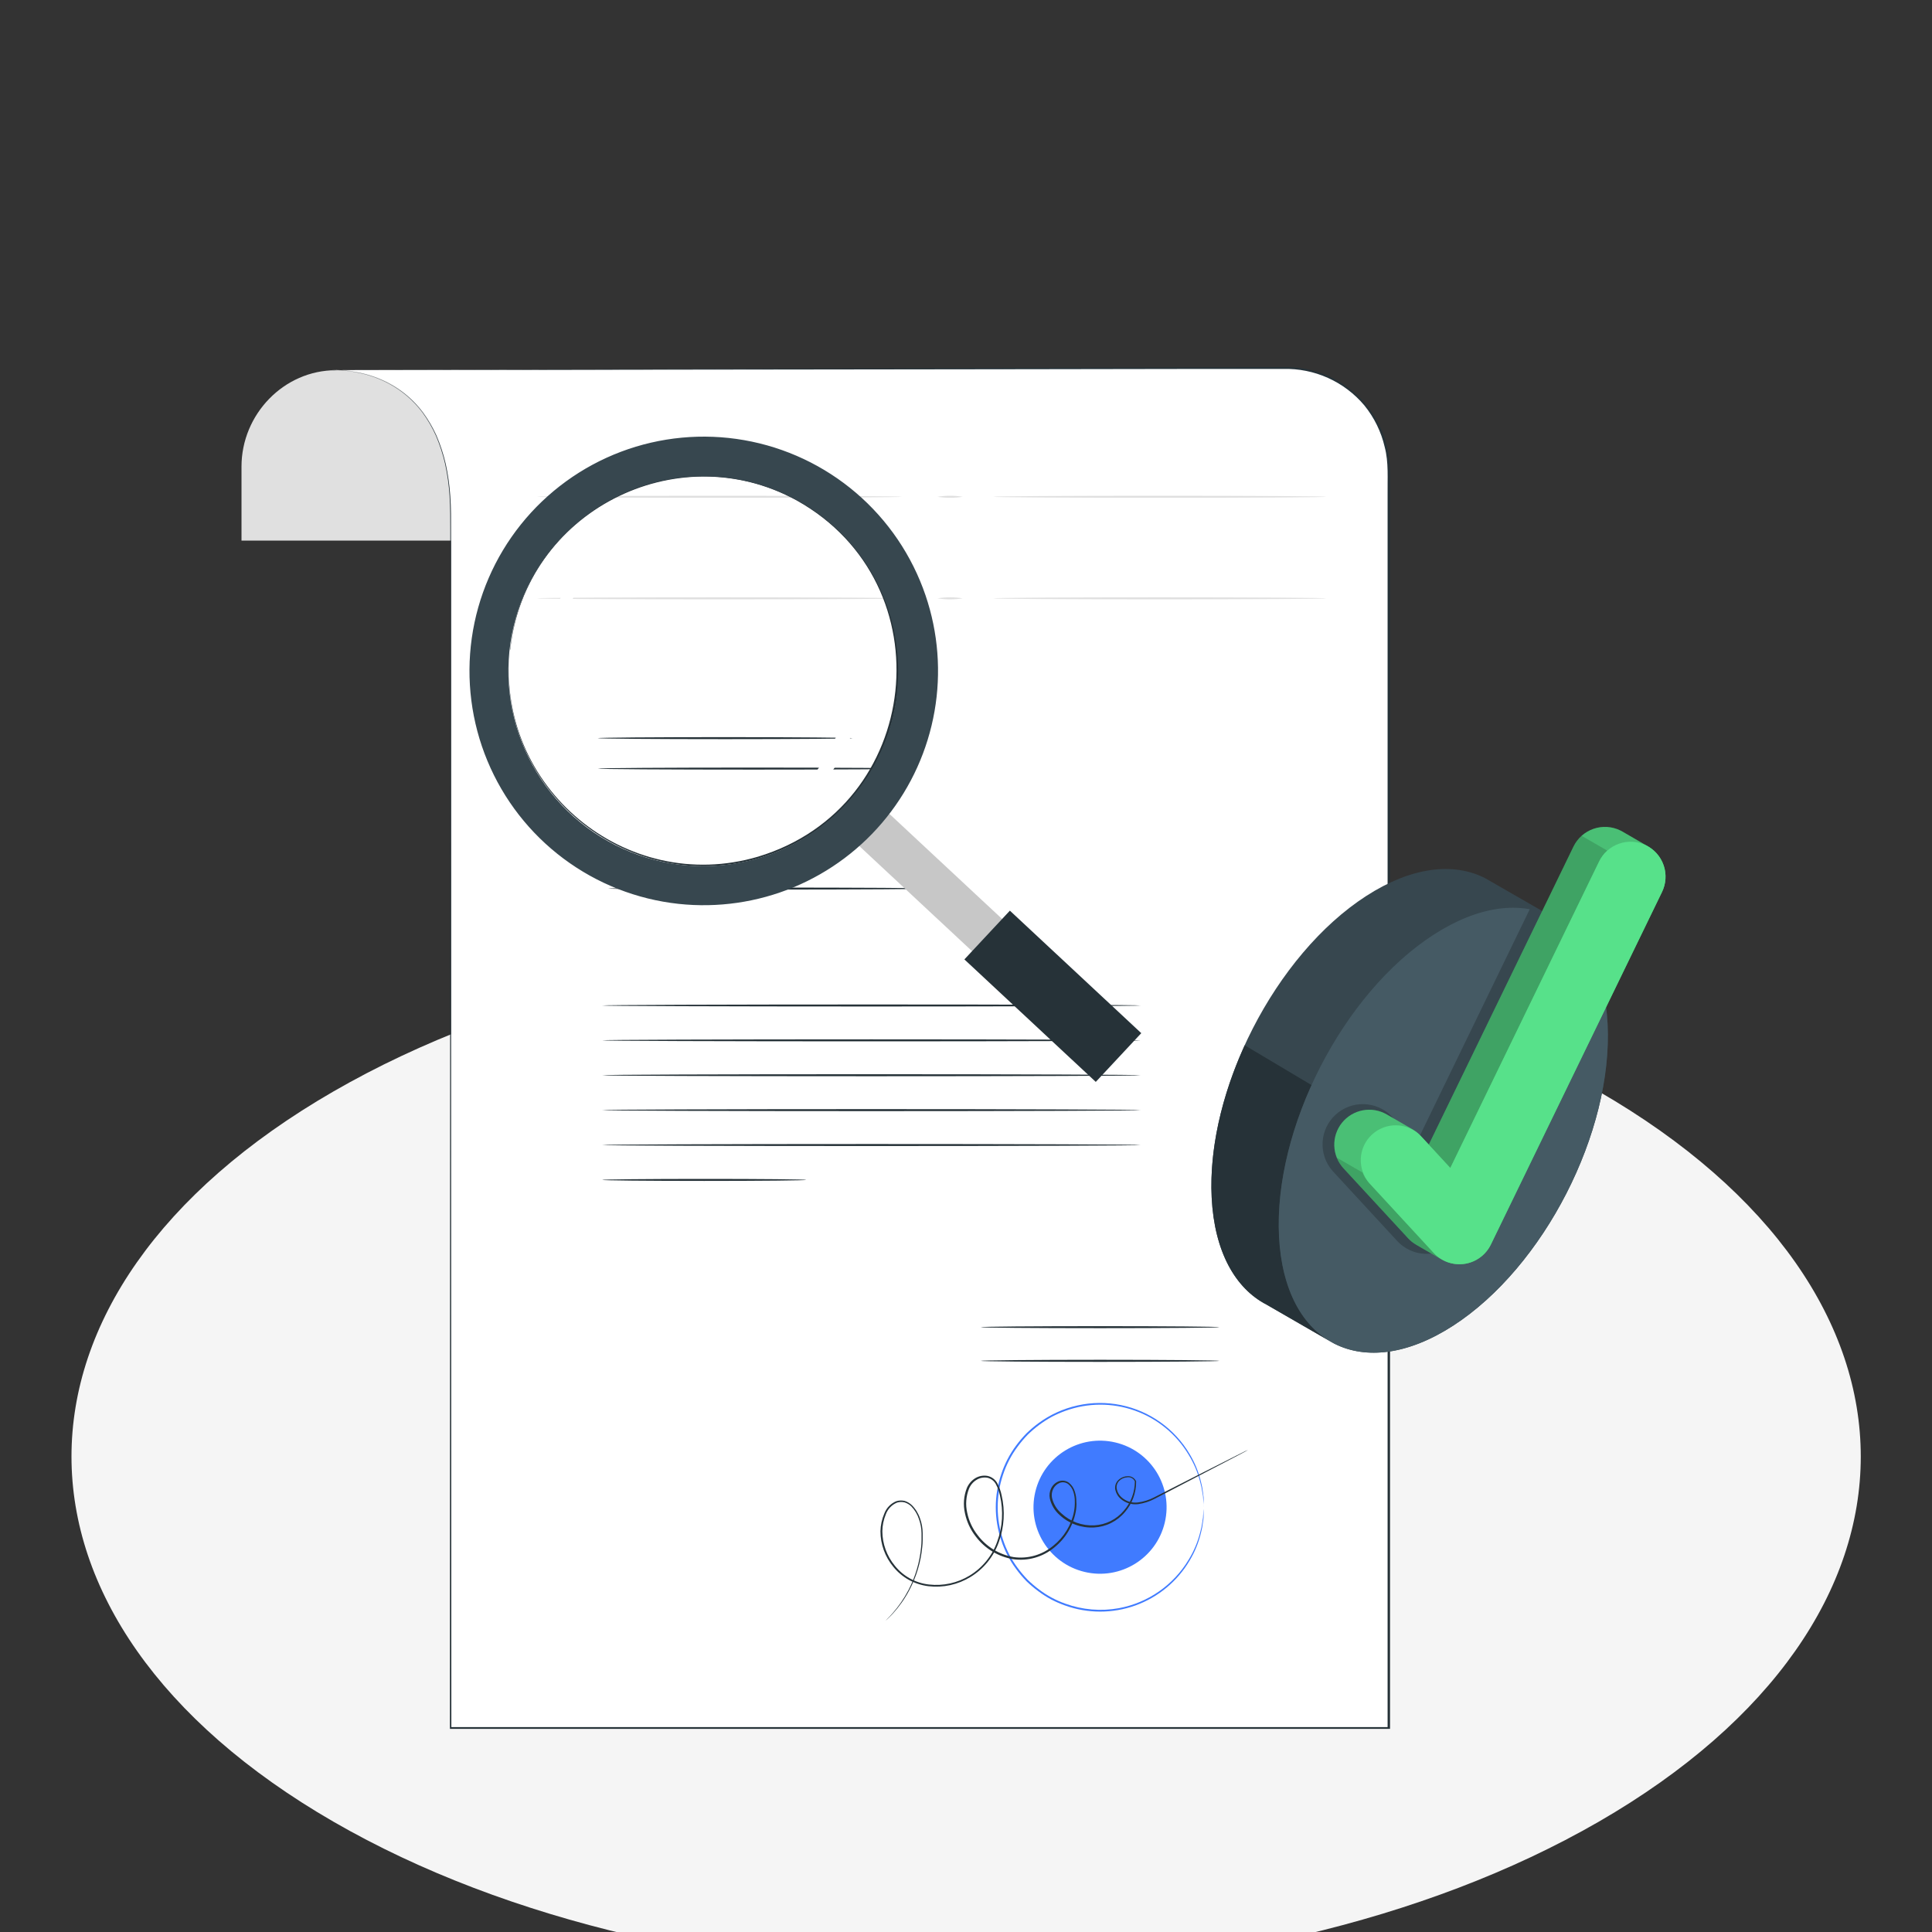 <svg width="200" height="200" viewBox="0 0 200 200" fill="none" xmlns="http://www.w3.org/2000/svg">
<rect x="0" y="0" width="200" height="200" fill="#333333" stroke="none"/>
<g clip-path="url(#clip0_1_5233)">
<path d="M34.523 188.584C-1.641 167.704 -1.641 133.848 34.523 112.984C70.687 92.12 129.323 92.104 165.499 112.984C201.675 133.864 201.663 167.72 165.499 188.584C129.335 209.448 70.691 209.468 34.523 188.584Z" fill="#F5F5F5"/>
<path d="M92.165 82.072C92.165 82.128 85.54 82.176 77.365 82.176C69.189 82.176 62.565 82.128 62.565 82.072C62.565 82.016 69.184 81.968 77.365 81.968C85.544 81.968 92.165 82 92.165 82.072Z" fill="#263238"/>
<path d="M140.293 87.248C140.293 87.304 123.009 87.352 101.693 87.352C80.377 87.352 63.089 87.304 63.089 87.248C63.089 87.192 80.369 87.144 101.693 87.144C123.017 87.144 140.293 87.2 140.293 87.248Z" fill="#263238"/>
<path d="M140.293 92C140.293 92.056 123.009 92.104 101.693 92.104C80.377 92.104 63.089 92.056 63.089 92C63.089 91.944 80.369 91.896 101.693 91.896C123.017 91.896 140.293 91.952 140.293 92Z" fill="#263238"/>
<path d="M140.293 96.772C140.293 96.832 123.009 96.88 101.693 96.88C80.377 96.88 63.089 96.832 63.089 96.772C63.089 96.712 80.369 96.668 101.693 96.668C123.017 96.668 140.293 96.716 140.293 96.772Z" fill="#263238"/>
<path d="M140.293 101.536C140.293 101.596 123.009 101.64 101.693 101.64C80.377 101.64 63.089 101.596 63.089 101.536C63.089 101.476 80.369 101.432 101.693 101.432C123.017 101.432 140.293 101.48 140.293 101.536Z" fill="#263238"/>
<path d="M140.293 106.3C140.293 106.36 123.009 106.404 101.693 106.404C80.377 106.404 63.089 106.36 63.089 106.3C63.089 106.24 80.369 106.196 101.693 106.196C123.017 106.196 140.293 106.244 140.293 106.3Z" fill="#263238"/>
<path d="M127.1 169.448C127.1 169.448 127.172 169.324 127.28 169.08C127.428 168.722 127.493 168.335 127.472 167.948C127.427 167.333 127.327 166.724 127.172 166.128C126.945 165.327 126.895 164.486 127.024 163.664C127.148 163.17 127.373 162.706 127.685 162.304C127.996 161.901 128.389 161.567 128.836 161.324C129.361 161.057 129.944 160.928 130.532 160.949C131.12 160.97 131.693 161.14 132.196 161.444C132.753 161.759 133.209 162.227 133.508 162.792C133.665 163.097 133.723 163.444 133.672 163.784C133.636 163.964 133.543 164.127 133.408 164.252C133.273 164.376 133.103 164.454 132.92 164.476C132.584 164.508 132.246 164.516 131.908 164.5H130.9C130.224 164.5 129.536 164.456 128.84 164.392C127.482 164.288 126.144 163.998 124.864 163.532C124.256 163.328 123.604 163.172 123.056 163.424C122.508 163.676 122.144 164.224 121.688 164.624C121.468 164.844 121.191 165.001 120.888 165.076C120.58 165.136 120.261 165.079 119.992 164.916C119.541 164.583 119.127 164.204 118.756 163.784C118.578 163.607 118.364 163.471 118.128 163.384C117.905 163.31 117.663 163.317 117.444 163.404C117.039 163.636 116.678 163.94 116.38 164.3C116.081 164.596 115.715 164.817 115.312 164.943C114.91 165.069 114.484 165.097 114.068 165.024C113.44 164.909 112.879 164.559 112.5 164.044C112.264 163.723 112.105 163.352 112.036 162.96C112.013 162.828 112.005 162.694 112.012 162.56C112.012 162.56 112.012 162.7 112.076 162.96C112.16 163.34 112.327 163.696 112.564 164.004C112.937 164.492 113.482 164.818 114.088 164.916C114.484 164.981 114.889 164.949 115.27 164.825C115.651 164.7 115.996 164.486 116.276 164.2C116.585 163.822 116.961 163.505 117.384 163.264C117.639 163.159 117.923 163.149 118.184 163.236C118.443 163.331 118.678 163.481 118.872 163.676C119.235 164.081 119.637 164.45 120.072 164.776C120.303 164.918 120.579 164.966 120.844 164.912C121.116 164.847 121.365 164.709 121.564 164.512C122 164.112 122.364 163.58 122.98 163.288C123.29 163.154 123.63 163.106 123.964 163.148C124.294 163.191 124.619 163.269 124.932 163.38C126.198 163.842 127.521 164.127 128.864 164.228C129.552 164.292 130.236 164.32 130.912 164.336L131.916 164.356C132.241 164.37 132.565 164.363 132.888 164.336C133.031 164.323 133.165 164.264 133.271 164.168C133.377 164.072 133.449 163.944 133.476 163.804C133.52 163.508 133.47 163.206 133.332 162.94C133.051 162.409 132.625 161.968 132.104 161.668C131.626 161.375 131.082 161.21 130.522 161.187C129.962 161.163 129.405 161.284 128.904 161.536C128.475 161.765 128.098 162.082 127.797 162.464C127.496 162.847 127.278 163.288 127.156 163.76C127.024 164.559 127.065 165.378 127.276 166.16C127.422 166.764 127.51 167.38 127.54 168C127.555 168.398 127.475 168.794 127.308 169.156C127.249 169.26 127.179 169.358 127.1 169.448Z" fill="#263238"/>
<path d="M86.4 161.024C86.4 161.084 81.468 161.128 75.384 161.128C69.3 161.128 64.364 161.084 64.364 161.024C64.364 160.964 69.296 160.92 75.384 160.92C81.472 160.92 86.4 160.968 86.4 161.024Z" fill="#263238"/>
<path d="M97.397 160.856C96.043 160.959 94.686 160.994 93.329 160.96C91.972 160.994 90.614 160.959 89.261 160.856C90.614 160.753 91.972 160.718 93.329 160.752C94.686 160.718 96.043 160.753 97.397 160.856Z" fill="#263238"/>
<path d="M134.461 157.672C134.461 157.732 130.021 157.776 124.545 157.776C119.069 157.776 114.629 157.732 114.629 157.672C114.629 157.612 119.069 157.568 124.545 157.568C130.021 157.568 134.461 157.6 134.461 157.672Z" fill="#263238"/>
<path d="M138.525 165.468C138.435 165.486 138.344 165.493 138.253 165.488H137.481L134.633 165.516C132.233 165.536 128.909 165.58 125.241 165.688C121.573 165.796 118.257 165.94 115.857 166.06L113.013 166.204L112.237 166.236C112.148 166.246 112.058 166.246 111.969 166.236C112.056 166.213 112.146 166.2 112.237 166.196L113.005 166.128C113.677 166.068 114.649 165.996 115.849 165.92C118.249 165.76 121.565 165.588 125.237 165.484C128.909 165.38 132.229 165.352 134.633 165.372C135.833 165.372 136.809 165.392 137.481 165.412L138.257 165.44C138.347 165.443 138.436 165.453 138.525 165.468Z" fill="#263238"/>
<path d="M72.704 121.796C72.699 121.743 72.699 121.689 72.704 121.636C72.704 121.516 72.704 121.364 72.704 121.176C72.704 120.776 72.704 120.188 72.68 119.468C72.68 117.992 72.652 115.92 72.636 113.44L72.724 113.528H64.368C64.344 113.548 64.564 113.332 64.468 113.424V117.824C64.468 119.224 64.468 120.548 64.468 121.764L64.376 121.676L70.408 121.72L72.116 121.744H72.572H72.736C72.688 121.75 72.64 121.75 72.592 121.744H72.152L70.464 121.764L64.376 121.812H64.288V121.72C64.288 120.52 64.288 119.18 64.288 117.78V115.62C64.288 115.248 64.288 114.876 64.288 114.5V113.372C64.196 113.464 64.416 113.244 64.396 113.268H72.752H72.8V113.36C72.78 115.864 72.764 117.956 72.752 119.448C72.752 120.16 72.752 120.724 72.728 121.136C72.728 121.316 72.728 121.46 72.728 121.572C72.735 121.647 72.727 121.724 72.704 121.796Z" fill="#263238"/>
<path d="M136.265 115.352H77.961V120.216H136.265V115.352Z" fill="#E0E0E0"/>
<path d="M72.704 136.296C72.7 136.241 72.7 136.187 72.704 136.132C72.704 136.012 72.704 135.864 72.704 135.676C72.704 135.276 72.704 134.688 72.68 133.968C72.68 132.492 72.652 130.42 72.636 127.936L72.724 128.028H64.368L64.468 127.928V132.328C64.468 133.732 64.468 135.056 64.468 136.272L64.376 136.18L70.408 136.228L72.116 136.252H72.572H72.736C72.688 136.258 72.64 136.258 72.592 136.252H72.152L70.464 136.276L64.376 136.324H64.288V136.232C64.288 135.032 64.288 133.692 64.288 132.288V130.128C64.288 129.76 64.288 129.388 64.288 129.012V127.88L64.396 127.772H72.752H72.8V127.86C72.78 130.368 72.764 132.46 72.752 133.948C72.752 134.66 72.752 135.228 72.728 135.636C72.728 135.816 72.728 135.96 72.728 136.076C72.734 136.15 72.726 136.225 72.704 136.296Z" fill="#263238"/>
<path d="M136.265 129.852H77.961V134.716H136.265V129.852Z" fill="#E0E0E0"/>
<path d="M72.704 150.8C72.7 150.746 72.7 150.691 72.704 150.636C72.704 150.516 72.704 150.364 72.704 150.18C72.704 149.78 72.704 149.192 72.68 148.472C72.68 146.996 72.652 144.92 72.636 142.44L72.724 142.532H64.368C64.344 142.556 64.564 142.336 64.468 142.428V146.828C64.468 148.232 64.468 149.556 64.468 150.772L64.376 150.68L70.408 150.728L72.116 150.752H72.572H72.736C72.688 150.756 72.64 150.756 72.592 150.752H72.152L70.464 150.776L64.376 150.82H64.288V150.8C64.288 149.6 64.288 148.26 64.288 146.856V144.696C64.288 144.328 64.288 143.952 64.288 143.576V142.448C64.196 142.54 64.416 142.32 64.396 142.344H72.752H72.8V142.432C72.78 144.936 72.764 147.032 72.752 148.52C72.752 149.232 72.752 149.8 72.728 150.208C72.728 150.388 72.728 150.532 72.728 150.648C72.727 150.7 72.719 150.751 72.704 150.8Z" fill="#263238"/>
<path d="M136.265 144.348H77.961V149.212H136.265V144.348Z" fill="#E0E0E0"/>
<path d="M65.692 117.24L66.816 116.112L68.988 118.044L73.256 113.94L74.3 115.068L68.828 120.216L65.692 117.24Z" fill="#407BFF"/>
<path d="M65.692 131.252L66.816 130.124L68.988 132.056L73.256 127.952L74.3 129.08L68.828 134.228L65.692 131.252Z" fill="#407BFF"/>
<path d="M65.692 145.62L66.816 144.496L68.988 146.424L73.256 142.32L74.3 143.448L68.828 148.6L65.692 145.62Z" fill="#407BFF"/>
<path d="M46.744 55.964H25V48.3C25 42.896 29.38 38.324 34.784 38.324L46.744 38.512V55.964Z" fill="#E0E0E0"/>
<path d="M34.316 38.312C34.316 38.312 46.692 37.188 46.692 53.328V178.868H143.812V48.764C143.812 47.362 143.535 45.973 142.997 44.678C142.46 43.383 141.672 42.207 140.679 41.216C139.687 40.226 138.508 39.441 137.212 38.906C135.916 38.371 134.527 38.097 133.124 38.1L34.316 38.312Z" fill="white"/>
<path d="M34.316 38.312L106.168 38.08L123.568 38.032L132.82 38.004C134.44 37.96 136.05 38.281 137.53 38.943C139.01 39.606 140.321 40.593 141.368 41.832C142.438 43.107 143.198 44.614 143.588 46.232C143.69 46.639 143.766 47.052 143.816 47.468C143.872 47.868 143.868 48.304 143.896 48.724C143.896 49.559 143.896 50.399 143.896 51.244C143.896 54.612 143.896 58.035 143.896 61.512C143.896 68.459 143.896 75.604 143.896 82.948C143.896 112.284 143.896 144.548 143.896 178.388V178.972H143.792H46.672H46.576V178.876C46.576 135.412 46.604 98.504 46.616 72.476C46.616 65.964 46.616 60.132 46.616 55.048C46.616 53.776 46.616 52.552 46.544 51.38C46.474 50.255 46.319 49.137 46.08 48.036C45.85 47.032 45.531 46.051 45.128 45.104C44.748 44.258 44.281 43.454 43.736 42.704C42.801 41.457 41.603 40.431 40.228 39.7C39.222 39.168 38.144 38.788 37.028 38.572C36.35 38.434 35.662 38.357 34.972 38.34C34.508 38.34 34.268 38.34 34.268 38.34C34.502 38.326 34.737 38.326 34.972 38.34C35.665 38.352 36.355 38.424 37.036 38.556C38.152 38.77 39.23 39.147 40.236 39.676C41.621 40.405 42.827 41.432 43.768 42.684C44.318 43.434 44.79 44.238 45.176 45.084C45.583 46.035 45.906 47.02 46.14 48.028C46.381 49.133 46.539 50.255 46.612 51.384C46.7 52.56 46.688 53.784 46.688 55.056C46.688 60.14 46.688 65.972 46.688 72.484C46.688 98.528 46.708 135.436 46.724 178.884L46.628 178.792H143.748L143.644 178.896V178.416C143.644 144.564 143.644 112.312 143.644 82.976C143.644 75.64 143.644 68.495 143.644 61.54V51.244C143.62 49.56 143.768 47.872 143.344 46.272C142.979 44.694 142.258 43.221 141.236 41.964C140.209 40.745 138.92 39.772 137.466 39.119C136.012 38.466 134.429 38.149 132.836 38.192H123.564L106.136 38.22L34.316 38.312Z" fill="#263238"/>
<path d="M88.264 76.412C88.264 76.468 82.356 76.516 75.064 76.516C67.772 76.516 61.864 76.468 61.864 76.412C61.864 76.356 67.768 76.308 75.064 76.308C82.36 76.308 88.264 76.364 88.264 76.412Z" fill="#263238"/>
<path d="M94.176 79.564C94.176 79.624 86.948 79.668 78.028 79.668C69.108 79.668 61.884 79.624 61.884 79.564C61.884 79.504 69.112 79.46 78.028 79.46C86.944 79.46 94.176 79.508 94.176 79.564Z" fill="#263238"/>
<path d="M96.296 91.984C96.296 92.04 88.832 92.088 79.624 92.088C70.416 92.088 62.952 92.04 62.952 91.984C62.952 91.928 70.416 91.88 79.624 91.88C88.832 91.88 96.296 91.924 96.296 91.984Z" fill="#263238"/>
<path d="M118.076 104.088C118.076 104.144 105.596 104.192 90.204 104.192C74.812 104.192 62.332 104.144 62.332 104.088C62.332 104.032 74.808 103.984 90.204 103.984C105.6 103.984 118.076 104.028 118.076 104.088Z" fill="#263238"/>
<path d="M118.076 107.696C118.076 107.756 105.596 107.8 90.204 107.8C74.812 107.8 62.332 107.756 62.332 107.696C62.332 107.636 74.808 107.592 90.204 107.592C105.6 107.592 118.076 107.64 118.076 107.696Z" fill="#263238"/>
<path d="M118.076 111.308C118.076 111.368 105.596 111.412 90.204 111.412C74.812 111.412 62.332 111.368 62.332 111.308C62.332 111.248 74.808 111.204 90.204 111.204C105.6 111.204 118.076 111.252 118.076 111.308Z" fill="#263238"/>
<path d="M118.076 114.92C118.076 114.976 105.596 115.024 90.204 115.024C74.812 115.024 62.332 114.976 62.332 114.92C62.332 114.864 74.808 114.816 90.204 114.816C105.6 114.816 118.076 114.864 118.076 114.92Z" fill="#263238"/>
<path d="M118.076 118.532C118.076 118.588 105.596 118.636 90.204 118.636C74.812 118.636 62.332 118.588 62.332 118.532C62.332 118.476 74.808 118.428 90.204 118.428C105.6 118.428 118.076 118.472 118.076 118.532Z" fill="#263238"/>
<path d="M83.472 122.144C83.472 122.2 78.736 122.248 72.9 122.248C67.064 122.248 62.332 122.2 62.332 122.144C62.332 122.088 67.064 122.04 72.9 122.04C78.736 122.04 83.472 122.084 83.472 122.144Z" fill="#263238"/>
<path d="M126.24 137.388C126.24 137.444 120.704 137.492 113.88 137.492C107.056 137.492 101.516 137.444 101.516 137.388C101.516 137.332 107.052 137.284 113.88 137.284C120.708 137.284 126.24 137.332 126.24 137.388Z" fill="#263238"/>
<path d="M126.24 140.876C126.24 140.932 120.704 140.98 113.88 140.98C107.056 140.98 101.516 140.932 101.516 140.876C101.516 140.82 107.04 140.764 113.884 140.764C120.728 140.764 126.24 140.82 126.24 140.876Z" fill="#263238"/>
<path d="M124.6 156.032C124.594 155.973 124.594 155.915 124.6 155.856C124.6 155.732 124.58 155.564 124.564 155.348C124.564 155.236 124.556 155.112 124.54 154.976C124.54 154.836 124.496 154.688 124.472 154.528C124.422 154.155 124.346 153.786 124.244 153.424C123.992 152.423 123.587 151.466 123.044 150.588C121.775 148.465 119.805 146.851 117.474 146.023C115.142 145.196 112.596 145.208 110.272 146.056C109.797 146.227 109.335 146.43 108.888 146.664C108.435 146.913 107.999 147.193 107.584 147.5C107.162 147.815 106.761 148.157 106.384 148.524C106.011 148.912 105.663 149.323 105.344 149.756C104.684 150.642 104.172 151.63 103.828 152.68C103.097 154.854 103.097 157.206 103.828 159.38C104.172 160.43 104.684 161.418 105.344 162.304C105.663 162.737 106.011 163.148 106.384 163.536C106.761 163.903 107.162 164.245 107.584 164.56C108.4 165.178 109.307 165.666 110.272 166.008C112.054 166.654 113.975 166.816 115.84 166.476C117.326 166.198 118.735 165.609 119.976 164.746C121.218 163.883 122.262 162.768 123.04 161.472C123.583 160.594 123.988 159.637 124.24 158.636C124.343 158.274 124.419 157.905 124.468 157.532C124.492 157.372 124.52 157.224 124.536 157.088C124.552 156.952 124.536 156.824 124.56 156.712C124.56 156.496 124.588 156.312 124.596 156.204C124.59 156.147 124.59 156.089 124.596 156.032C124.601 156.089 124.601 156.147 124.596 156.204V156.716C124.596 156.828 124.596 156.956 124.596 157.092C124.596 157.228 124.56 157.38 124.536 157.544C124.496 157.92 124.426 158.291 124.328 158.656C124.089 159.669 123.695 160.639 123.16 161.532C121.887 163.697 119.896 165.347 117.533 166.198C115.17 167.048 112.584 167.045 110.224 166.188C109.74 166.015 109.268 165.809 108.812 165.572C108.349 165.321 107.905 165.036 107.484 164.72C107.05 164.401 106.639 164.054 106.252 163.68C105.871 163.285 105.517 162.866 105.192 162.424C104.518 161.521 103.995 160.515 103.644 159.444C102.897 157.229 102.897 154.831 103.644 152.616C103.996 151.546 104.519 150.539 105.192 149.636C105.517 149.195 105.873 148.776 106.256 148.384C106.642 148.009 107.052 147.66 107.484 147.34C108.697 146.444 110.085 145.813 111.558 145.488C113.031 145.162 114.556 145.15 116.034 145.452C117.512 145.754 118.91 146.362 120.137 147.239C121.365 148.115 122.395 149.24 123.16 150.54C123.694 151.433 124.088 152.403 124.328 153.416C124.426 153.782 124.496 154.155 124.536 154.532C124.56 154.696 124.584 154.844 124.596 154.98C124.608 155.116 124.596 155.244 124.596 155.36V155.868C124.602 155.922 124.603 155.977 124.6 156.032Z" fill="#407BFF"/>
<path d="M120.577 157.619C121.457 153.918 119.171 150.204 115.47 149.324C111.769 148.444 108.055 150.73 107.175 154.431C106.295 158.132 108.581 161.846 112.282 162.726C115.983 163.606 119.697 161.32 120.577 157.619Z" fill="#407BFF"/>
<path d="M129.2 150.1L128.912 150.26L128.052 150.716L124.744 152.44L119.516 155.164C118.984 155.441 118.409 155.625 117.816 155.708C117.492 155.749 117.164 155.72 116.853 155.625C116.541 155.53 116.253 155.37 116.008 155.156C115.747 154.93 115.561 154.63 115.476 154.296C115.427 154.122 115.422 153.938 115.462 153.761C115.502 153.585 115.585 153.421 115.704 153.284C115.953 153.011 116.298 152.845 116.668 152.82C116.861 152.794 117.057 152.831 117.228 152.926C117.398 153.022 117.533 153.17 117.612 153.348V153.376C117.622 154.531 117.211 155.65 116.456 156.524C116.061 156.997 115.573 157.382 115.022 157.658C114.472 157.933 113.87 158.092 113.256 158.124C112.607 158.159 111.958 158.063 111.347 157.843C110.737 157.622 110.176 157.281 109.7 156.84C109.184 156.389 108.825 155.785 108.676 155.116C108.606 154.764 108.654 154.399 108.812 154.076C108.971 153.746 109.248 153.487 109.588 153.348C109.764 153.281 109.954 153.259 110.141 153.285C110.327 153.31 110.505 153.383 110.656 153.496C110.944 153.726 111.154 154.039 111.26 154.392C111.373 154.734 111.429 155.092 111.424 155.452C111.44 155.63 111.44 155.81 111.424 155.988C111.415 156.168 111.392 156.347 111.356 156.524C111.074 157.979 110.283 159.285 109.124 160.208C108.539 160.692 107.86 161.049 107.13 161.256C106.4 161.462 105.635 161.514 104.884 161.408C103.335 161.149 101.946 160.304 101.004 159.048C100.453 158.344 100.073 157.523 99.892 156.648C99.695 155.779 99.763 154.87 100.088 154.04C100.263 153.625 100.562 153.273 100.944 153.032C101.33 152.793 101.792 152.706 102.24 152.788C102.459 152.838 102.664 152.936 102.841 153.074C103.018 153.212 103.162 153.388 103.264 153.588C103.459 153.967 103.601 154.371 103.688 154.788C104.063 156.405 103.96 158.096 103.392 159.656C102.853 161.158 101.815 162.429 100.452 163.256C99.154 164.047 97.629 164.381 96.12 164.204C95.399 164.117 94.703 163.891 94.068 163.54C93.453 163.194 92.91 162.734 92.468 162.184C91.613 161.151 91.145 159.853 91.144 158.512C91.157 157.881 91.293 157.259 91.544 156.68C91.651 156.394 91.817 156.132 92.03 155.913C92.244 155.693 92.5 155.52 92.784 155.404C93.072 155.314 93.379 155.306 93.671 155.38C93.946 155.47 94.197 155.622 94.404 155.824C94.789 156.213 95.078 156.687 95.248 157.208C95.421 157.689 95.512 158.197 95.516 158.708C95.516 158.956 95.516 159.196 95.516 159.436C95.516 159.676 95.496 159.908 95.472 160.136C95.322 161.707 94.864 163.234 94.124 164.628C93.659 165.507 93.083 166.323 92.412 167.056C92.183 167.308 91.992 167.484 91.864 167.604C91.736 167.724 91.668 167.78 91.668 167.78C91.668 167.78 91.728 167.712 91.852 167.588C91.976 167.464 92.156 167.284 92.38 167.028C93.033 166.286 93.594 165.468 94.052 164.592C94.771 163.203 95.214 161.686 95.356 160.128C95.38 159.9 95.392 159.668 95.396 159.432C95.4 159.196 95.396 158.956 95.396 158.712C95.388 158.214 95.298 157.72 95.128 157.252C94.967 156.755 94.693 156.301 94.328 155.928C94.136 155.745 93.905 155.608 93.652 155.528C93.388 155.462 93.111 155.47 92.852 155.552C92.588 155.663 92.35 155.826 92.153 156.033C91.955 156.239 91.802 156.484 91.704 156.752C91.47 157.313 91.347 157.913 91.34 158.52C91.348 159.822 91.805 161.081 92.635 162.084C93.067 162.624 93.602 163.074 94.208 163.408C94.814 163.742 95.48 163.952 96.168 164.028C97.636 164.197 99.118 163.87 100.38 163.1C101.706 162.291 102.714 161.049 103.232 159.584C103.786 158.061 103.885 156.41 103.516 154.832C103.436 154.433 103.301 154.047 103.116 153.684C103.028 153.507 102.903 153.352 102.749 153.23C102.595 153.108 102.415 153.021 102.224 152.976C101.828 152.904 101.419 152.984 101.08 153.2C100.731 153.416 100.461 153.737 100.308 154.116C99.998 154.905 99.934 155.77 100.124 156.596C100.299 157.441 100.667 158.233 101.2 158.912C102.11 160.123 103.45 160.938 104.944 161.192C105.668 161.291 106.404 161.237 107.107 161.036C107.809 160.834 108.462 160.488 109.024 160.02C110.145 159.129 110.912 157.867 111.184 156.46C111.247 156.12 111.274 155.774 111.264 155.428C111.27 155.089 111.219 154.75 111.112 154.428C111.017 154.115 110.832 153.836 110.58 153.628C110.454 153.535 110.308 153.475 110.153 153.454C109.998 153.433 109.841 153.452 109.696 153.508C109.402 153.63 109.163 153.855 109.024 154.14C108.884 154.425 108.842 154.749 108.904 155.06C109.05 155.682 109.389 156.242 109.872 156.66C110.328 157.085 110.865 157.415 111.451 157.628C112.037 157.842 112.66 157.936 113.284 157.904C113.873 157.873 114.45 157.721 114.978 157.457C115.506 157.192 115.974 156.822 116.352 156.368C117.083 155.527 117.484 154.447 117.48 153.332V153.36C117.414 153.209 117.299 153.085 117.154 153.007C117.009 152.93 116.842 152.903 116.68 152.932C116.353 152.95 116.047 153.093 115.824 153.332C115.72 153.451 115.647 153.593 115.612 153.747C115.577 153.9 115.581 154.06 115.624 154.212C115.699 154.523 115.87 154.803 116.112 155.012C116.34 155.214 116.609 155.366 116.901 155.455C117.193 155.545 117.501 155.571 117.804 155.532C118.383 155.456 118.944 155.28 119.464 155.012L124.704 152.344L128.036 150.66L128.904 150.224L129.2 150.1Z" fill="#263238"/>
<path d="M93.368 51.424C93.368 51.484 84.908 51.532 74.472 51.532C64.036 51.532 55.572 51.484 55.572 51.424C55.572 51.364 64.032 51.32 74.472 51.32C84.912 51.32 93.368 51.368 93.368 51.424Z" fill="#E0E0E0"/>
<path d="M99.668 51.424C98.799 51.568 97.913 51.568 97.044 51.424C97.913 51.285 98.799 51.285 99.668 51.424Z" fill="#E0E0E0"/>
<path d="M137.292 51.424C137.292 51.484 129.572 51.532 120.056 51.532C110.54 51.532 102.82 51.484 102.82 51.424C102.82 51.364 110.532 51.32 120.056 51.32C129.58 51.32 137.292 51.368 137.292 51.424Z" fill="#E0E0E0"/>
<path d="M93.368 61.94C93.368 62 84.908 62.044 74.472 62.044C64.036 62.044 55.572 62 55.572 61.94C55.572 61.88 64.032 61.836 74.472 61.836C84.912 61.836 93.368 61.884 93.368 61.94Z" fill="#E0E0E0"/>
<path d="M99.668 61.94C98.799 62.079 97.913 62.079 97.044 61.94C97.913 61.801 98.799 61.801 99.668 61.94Z" fill="#E0E0E0"/>
<path d="M137.292 61.94C137.292 62 129.572 62.044 120.056 62.044C110.54 62.044 102.82 62 102.82 61.94C102.82 61.88 110.532 61.836 120.056 61.836C129.58 61.836 137.292 61.884 137.292 61.94Z" fill="#E0E0E0"/>
<path d="M160.745 94.936L160.716 94.922L153.742 90.908L153.7 90.888C150.441 89.241 146.094 89.737 141.418 92.759C132.025 98.833 124.868 112.815 125.432 123.988C125.711 129.555 127.859 133.373 131.103 135.053L131.131 135.067L138.107 139.083L138.139 139.101C141.398 140.748 145.749 140.26 150.428 137.233C159.821 131.159 166.978 117.178 166.415 106.005C166.139 100.434 163.991 96.616 160.745 94.936Z" fill="#37474F"/>
<path d="M137.867 138.953L131.14 135.064L131.107 135.043C127.863 133.36 125.717 129.542 125.435 123.982C125.185 118.998 126.471 113.46 128.802 108.318L128.847 108.204L135.778 112.332C133.443 117.474 132.161 123.012 132.411 127.996C132.677 133.446 134.738 137.219 137.867 138.953Z" fill="#263238"/>
<path d="M150.432 137.23C159.825 131.156 166.982 117.174 166.419 106.001C165.855 94.828 157.783 90.697 148.391 96.771C138.998 102.845 131.839 116.827 132.402 127.998C132.966 139.169 141.039 143.304 150.432 137.23Z" fill="#455A64"/>
<path d="M158.387 94.069L146.613 118.323L144.08 115.579C143.324 114.792 142.29 114.333 141.2 114.301C140.11 114.268 139.05 114.664 138.249 115.404C137.447 116.144 136.968 117.169 136.914 118.258C136.86 119.348 137.236 120.415 137.96 121.23L144.636 128.463C145.37 129.26 146.387 129.738 147.47 129.794C147.547 129.794 147.623 129.794 147.7 129.794C147.902 129.794 148.104 129.78 148.304 129.751C148.976 129.653 149.614 129.392 150.162 128.991C150.71 128.589 151.151 128.06 151.447 127.449L164.949 99.64C163.564 96.552 161.259 94.638 158.387 94.069Z" fill="#37474F"/>
<path d="M167.948 86.081C167.875 86.039 167.798 85.999 167.721 85.963C166.859 85.544 165.865 85.486 164.959 85.799C164.053 86.113 163.308 86.773 162.888 87.635L147.908 118.492L147.055 117.577C146.809 117.308 146.523 117.079 146.206 116.898C145.76 116.642 143.861 115.542 143.553 115.365C142.804 114.932 141.924 114.781 141.074 114.941C140.223 115.101 139.458 115.561 138.917 116.236C138.377 116.912 138.096 117.76 138.127 118.625C138.158 119.49 138.498 120.315 139.086 120.951L145.762 128.181C146.012 128.452 146.302 128.684 146.623 128.867C147.059 129.114 148.95 130.212 149.261 130.391C149.692 130.64 150.169 130.798 150.662 130.854C151.156 130.911 151.657 130.865 152.132 130.72C152.607 130.574 153.048 130.332 153.425 130.009C153.803 129.686 154.11 129.288 154.327 128.841L172.05 92.337C172.449 91.514 172.521 90.571 172.254 89.697C171.986 88.823 171.398 88.082 170.607 87.624L167.948 86.081Z" fill="#57E18A"/>
<path opacity="0.15" d="M167.948 86.081C167.875 86.039 167.798 85.999 167.721 85.963C166.859 85.544 165.865 85.486 164.959 85.799C164.053 86.113 163.308 86.773 162.888 87.635L147.908 118.492L147.055 117.577C146.809 117.308 146.523 117.079 146.206 116.898C145.76 116.642 143.861 115.542 143.553 115.365C142.804 114.932 141.924 114.781 141.074 114.941C140.223 115.101 139.458 115.561 138.917 116.236C138.377 116.912 138.096 117.76 138.127 118.625C138.158 119.49 138.498 120.315 139.086 120.951L145.762 128.181C146.012 128.452 146.302 128.684 146.623 128.867C147.059 129.114 148.95 130.212 149.261 130.391C149.692 130.64 150.169 130.798 150.662 130.854C151.156 130.911 151.657 130.865 152.132 130.72C152.607 130.574 153.048 130.332 153.425 130.009C153.803 129.686 154.11 129.288 154.327 128.841L172.05 92.337C172.449 91.514 172.521 90.571 172.254 89.697C171.986 88.823 171.398 88.082 170.607 87.624L167.948 86.081Z" fill="black"/>
<path opacity="0.15" d="M149.252 130.384C148.945 130.201 147.057 129.103 146.616 128.86C146.295 128.676 146.005 128.445 145.754 128.174L139.078 120.943C138.784 120.622 138.55 120.25 138.389 119.845L141.043 121.377C141.204 121.783 141.439 122.155 141.737 122.475L148.411 129.705C148.656 129.971 148.94 130.2 149.252 130.384Z" fill="black"/>
<path opacity="0.15" d="M166.382 88.055C166.033 88.368 165.749 88.746 165.544 89.168L150.136 120.907L147.907 118.492L162.887 87.635C163.092 87.212 163.377 86.834 163.727 86.522L166.382 88.055Z" fill="black"/>
<path d="M170.378 87.496C169.515 87.079 168.522 87.02 167.616 87.334C166.71 87.647 165.965 88.307 165.544 89.168L150.136 120.907L147.057 117.57C146.398 116.9 145.504 116.514 144.565 116.492C143.626 116.47 142.715 116.814 142.026 117.452C141.336 118.089 140.922 118.971 140.871 119.908C140.819 120.846 141.135 121.767 141.751 122.476L148.425 129.709C148.825 130.141 149.324 130.469 149.879 130.665C150.434 130.86 151.029 130.918 151.611 130.831C152.193 130.745 152.745 130.518 153.22 130.17C153.695 129.822 154.077 129.364 154.335 128.834L172.057 92.329C172.475 91.466 172.533 90.471 172.218 89.565C171.903 88.659 171.241 87.914 170.378 87.496Z" fill="#57E18A"/>
<path d="M103.015 100.69L106.125 97.355L89.191 81.568L86.081 84.904L103.015 100.69Z" fill="#C7C7C7"/>
<path d="M113.435 111.998L118.144 106.952L104.542 94.271L99.833 99.317L113.435 111.998Z" fill="#263238"/>
<path d="M52.794 67.262C54.257 52.975 69.938 44.808 82.511 51.654C98.319 60.393 95.821 83.658 78.511 88.853C64.743 92.853 51.17 81.532 52.794 67.262ZM52.794 67.262C51.256 81.469 64.795 92.722 78.476 88.681C95.518 83.538 97.993 60.473 82.477 51.809C69.973 44.951 54.337 53.055 52.822 67.239L52.794 67.262Z" fill="#263238"/>
<path d="M70.304 92.842C65.672 92.343 61.292 90.481 57.718 87.493C54.143 84.504 51.536 80.523 50.224 76.052C48.913 71.582 48.956 66.822 50.349 62.377C51.742 57.931 54.423 53.998 58.051 51.075C61.679 48.153 66.093 46.371 70.733 45.957C75.374 45.543 80.033 46.514 84.122 48.747C88.21 50.981 91.545 54.377 93.704 58.505C95.863 62.634 96.749 67.31 96.25 71.942C95.575 78.152 92.464 83.841 87.6 87.759C82.735 91.677 76.515 93.505 70.304 92.842ZM70.596 90.162C74.698 90.607 78.84 89.826 82.498 87.917C86.156 86.008 89.166 83.056 91.146 79.437C93.127 75.817 93.99 71.691 93.625 67.581C93.26 63.471 91.685 59.561 89.098 56.346C86.511 53.132 83.029 50.757 79.092 49.521C75.155 48.286 70.94 48.246 66.98 49.407C63.021 50.567 59.494 52.876 56.847 56.041C54.199 59.206 52.55 63.085 52.108 67.188C51.521 72.684 53.138 78.189 56.603 82.496C60.069 86.802 65.101 89.559 70.596 90.162Z" fill="#37474F"/>
<path d="M93.256 62.467C92.436 60.086 91.209 57.866 89.627 55.906C86.255 51.746 81.447 49 76.15 48.21C70.854 47.419 65.453 48.641 61.013 51.634C56.573 54.628 53.415 59.176 52.162 64.383C50.909 69.589 51.652 75.076 54.244 79.762C56.836 84.448 61.089 87.993 66.165 89.698C71.242 91.404 76.773 91.146 81.668 88.976C86.564 86.805 90.469 82.88 92.614 77.973C94.758 73.067 94.987 67.534 93.256 62.467ZM92.884 71.611C92.389 76.256 90.299 80.585 86.97 83.862C83.64 87.138 79.277 89.158 74.625 89.577C69.972 89.997 65.319 88.789 61.457 86.162C57.595 83.534 54.764 79.647 53.447 75.166C52.129 70.684 52.407 65.885 54.233 61.585C56.058 57.285 59.319 53.752 63.458 51.587C67.597 49.422 72.359 48.76 76.932 49.713C81.505 50.667 85.606 53.177 88.535 56.815C91.873 60.972 93.43 66.281 92.867 71.582L92.884 71.611ZM93.256 62.467C92.436 60.086 91.209 57.866 89.627 55.906C86.255 51.746 81.447 49 76.15 48.21C70.854 47.419 65.453 48.641 61.013 51.634C56.573 54.628 53.415 59.176 52.162 64.383C50.909 69.589 51.652 75.076 54.244 79.762C56.836 84.448 61.089 87.993 66.165 89.698C71.242 91.404 76.773 91.146 81.668 88.976C86.564 86.805 90.469 82.88 92.614 77.973C94.758 73.067 94.987 67.534 93.256 62.467ZM92.884 71.611C92.389 76.256 90.299 80.585 86.97 83.862C83.64 87.138 79.277 89.158 74.625 89.577C69.972 89.997 65.319 88.789 61.457 86.162C57.595 83.534 54.764 79.647 53.447 75.166C52.129 70.684 52.407 65.885 54.233 61.585C56.058 57.285 59.319 53.752 63.458 51.587C67.597 49.422 72.359 48.76 76.932 49.713C81.505 50.667 85.606 53.177 88.535 56.815C91.873 60.972 93.43 66.281 92.867 71.582L92.884 71.611ZM95.81 61.627C94.407 57.512 91.924 53.85 88.621 51.024C85.317 48.198 81.315 46.312 77.033 45.563C72.751 44.814 68.346 45.229 64.279 46.766C60.213 48.303 56.634 50.905 53.917 54.299C51.201 57.693 49.447 61.755 48.838 66.059C48.23 70.364 48.79 74.753 50.459 78.767C52.128 82.781 54.846 86.273 58.327 88.876C61.808 91.48 65.925 93.101 70.247 93.568C74.301 94.004 78.4 93.412 82.165 91.846C85.929 90.279 89.238 87.79 91.786 84.606C94.334 81.423 96.038 77.648 96.742 73.632C97.445 69.616 97.125 65.487 95.81 61.627ZM95.57 71.914C94.969 77.515 92.322 82.696 88.135 86.465C83.949 90.234 78.518 92.324 72.886 92.335C67.253 92.346 61.814 90.277 57.613 86.525C53.412 82.772 50.744 77.601 50.121 72.003C49.499 66.404 50.965 60.773 54.239 56.189C57.512 51.606 62.363 48.392 67.861 47.165C73.358 45.938 79.115 46.783 84.028 49.54C88.94 52.297 92.662 56.77 94.479 62.101C95.541 65.24 95.904 68.574 95.542 71.868L95.57 71.914ZM89.627 55.952C86.245 51.798 81.43 49.061 76.13 48.282C70.83 47.503 65.43 48.738 60.996 51.743C56.562 54.749 53.415 59.307 52.176 64.519C50.937 69.73 51.695 75.217 54.302 79.897C56.909 84.576 61.174 88.11 66.258 89.799C71.341 91.489 76.873 91.213 81.763 89.025C86.652 86.837 90.545 82.897 92.672 77.981C94.8 73.064 95.008 67.529 93.256 62.467C92.431 60.085 91.197 57.864 89.609 55.906L89.627 55.952ZM92.884 71.628C92.389 76.273 90.299 80.603 86.97 83.879C83.64 87.155 79.277 89.175 74.625 89.594C69.972 90.014 65.319 88.806 61.457 86.179C57.595 83.551 54.764 79.665 53.447 75.183C52.129 70.701 52.407 65.902 54.233 61.602C56.058 57.302 59.319 53.769 63.458 51.604C67.597 49.439 72.359 48.777 76.932 49.731C81.505 50.684 85.606 53.194 88.535 56.832C91.869 60.985 93.426 66.287 92.867 71.582L92.884 71.628Z" fill="#37474F"/>
<path d="M59.309 79.172C58.012 77.446 57.089 75.468 56.6 73.366C56.336 72.3 56.181 71.21 56.137 70.114C56.097 69.003 56.166 67.891 56.343 66.793C56.718 64.583 57.553 62.477 58.794 60.61C60.012 58.771 61.563 57.176 63.366 55.907C61.977 57.527 60.753 59.282 59.714 61.147C59.223 62.065 58.806 63.02 58.469 64.004C58.12 64.973 57.864 65.971 57.703 66.988C57.369 69.019 57.352 71.089 57.651 73.126C57.96 75.2 58.516 77.23 59.309 79.172Z" fill="white"/>
<path d="M88.112 64.656C88.888 66.671 89.237 68.826 89.135 70.982C89.094 72.09 88.943 73.191 88.683 74.269C88.416 75.347 88.047 76.397 87.58 77.406C86.613 79.427 85.235 81.223 83.534 82.681C81.848 84.116 79.91 85.226 77.819 85.956C79.599 84.776 81.255 83.421 82.763 81.909C83.486 81.163 84.149 80.36 84.746 79.509C85.345 78.672 85.863 77.781 86.295 76.846C87.17 74.981 87.749 72.992 88.009 70.948C88.297 68.863 88.332 66.75 88.112 64.656Z" fill="white"/>
</g>
<defs>
<clipPath id="clip0_1_5233">
<rect width="200" height="200" fill="white"/>
</clipPath>
</defs>
</svg>
